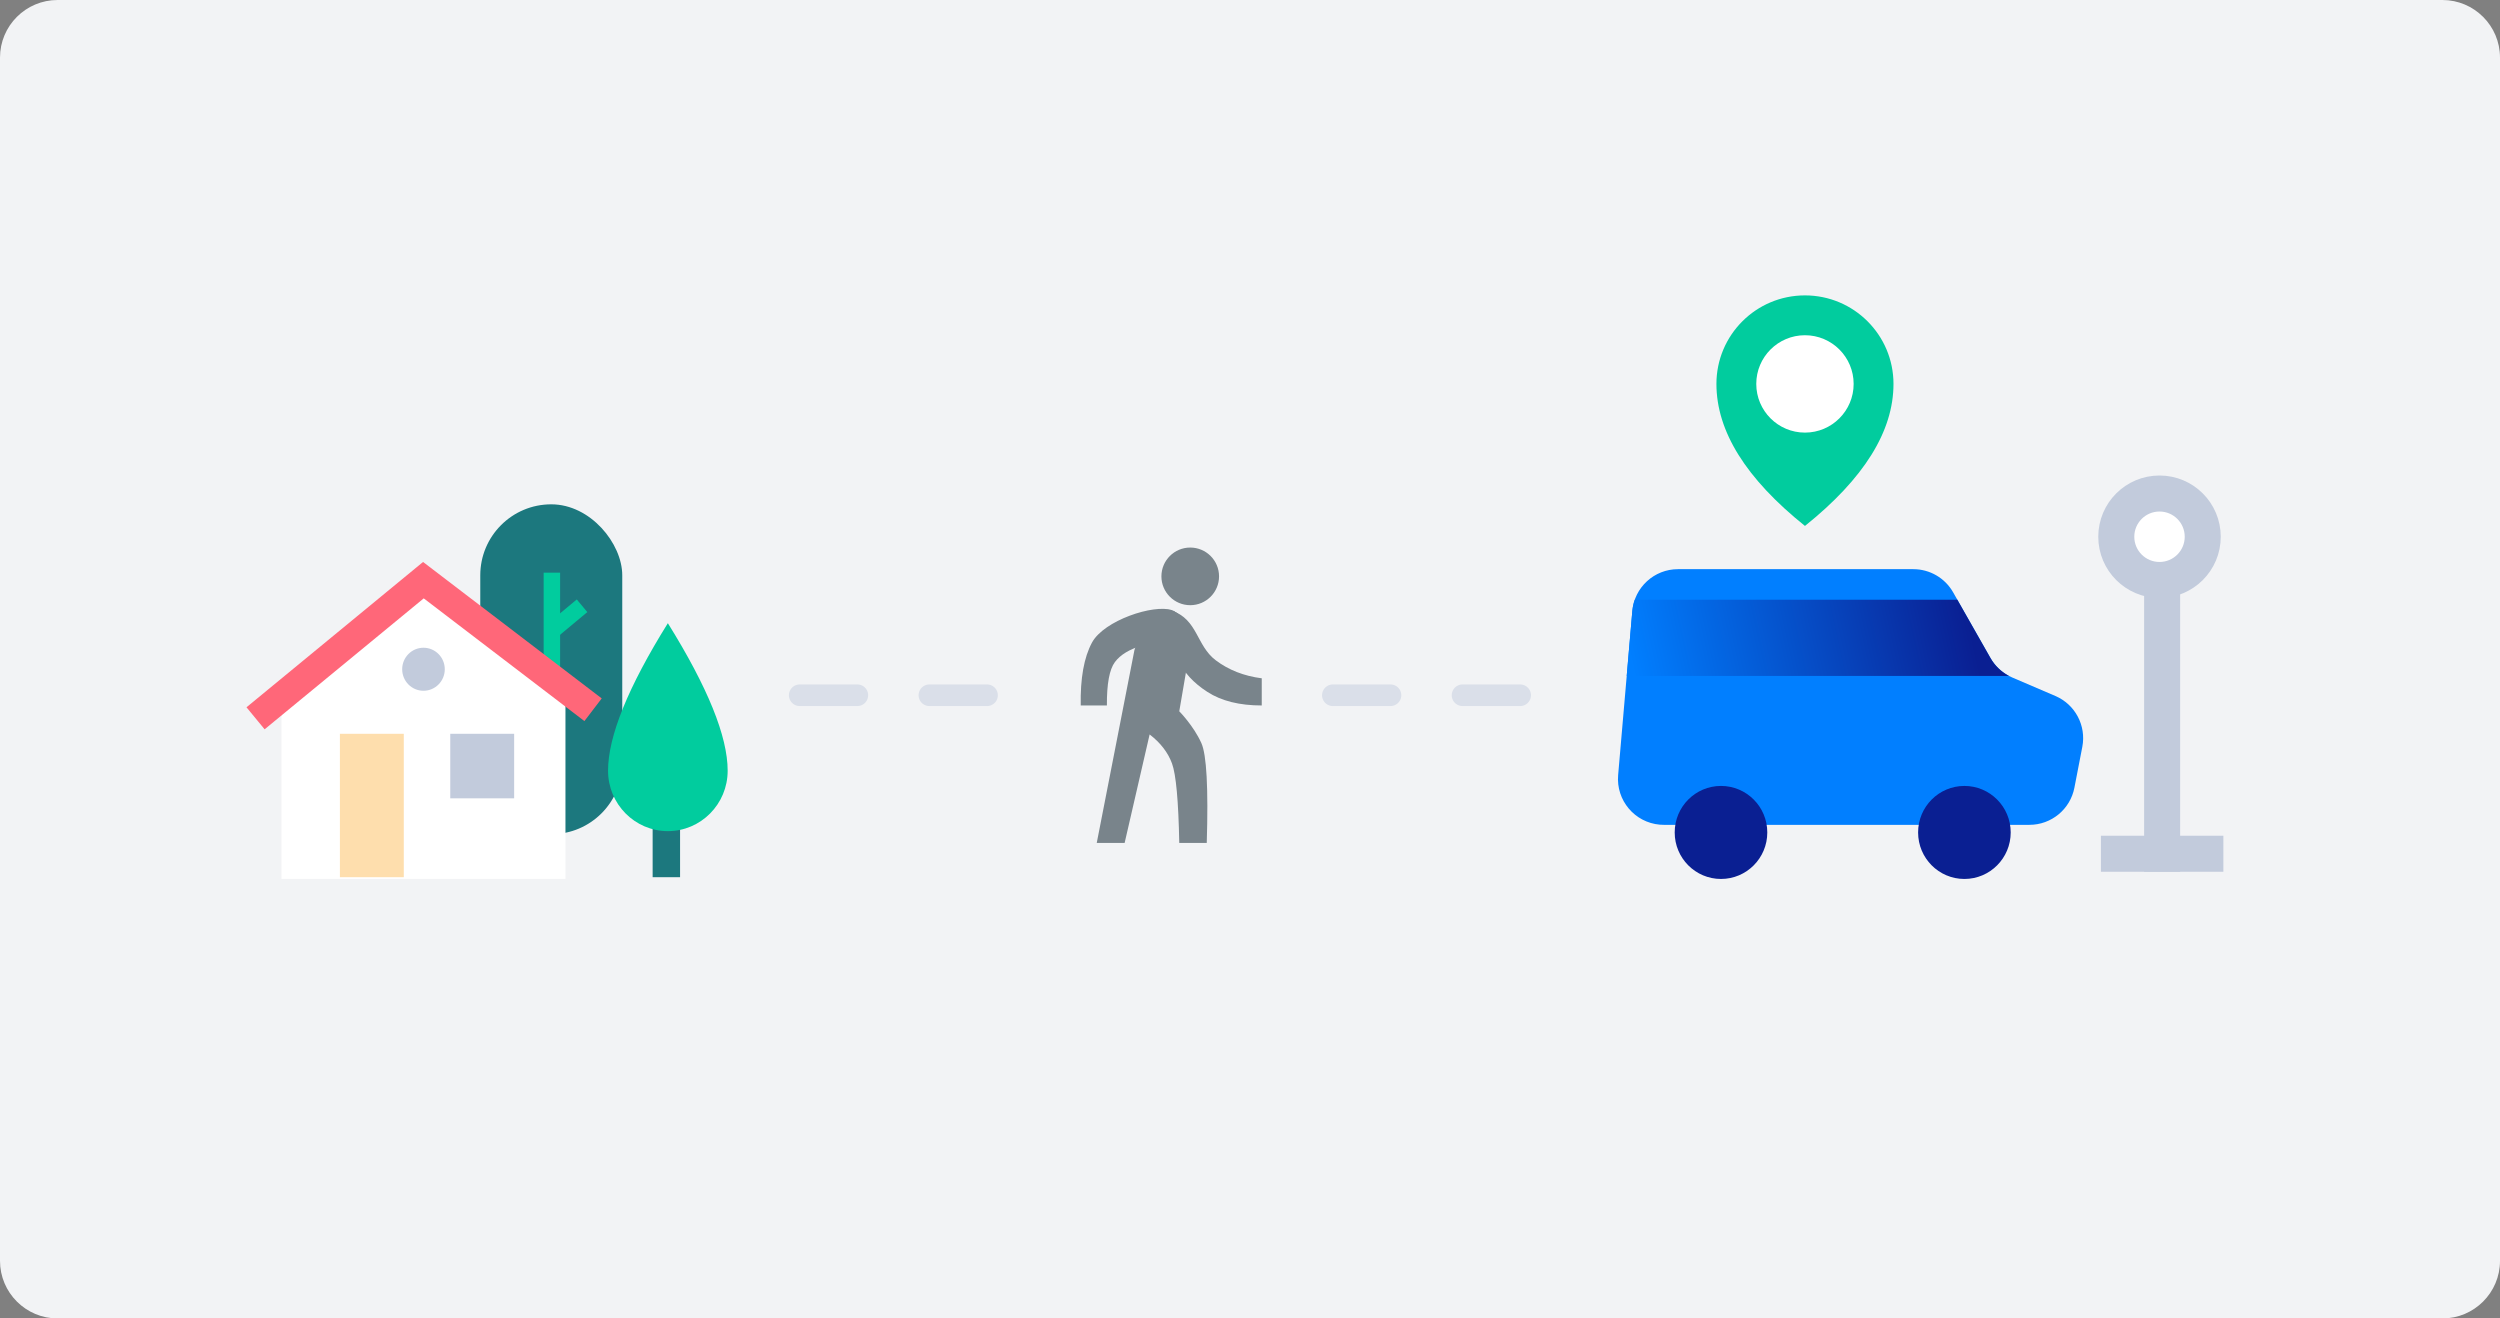 <svg xmlns="http://www.w3.org/2000/svg" xmlns:xlink="http://www.w3.org/1999/xlink" width="347px" height="183px" viewBox="0 0 347 183"><rect x="0" y="0" width="347" height="183" fill="#808080" stroke="none"/><title>firstride-3</title><defs><linearGradient x1="0%" y1="51.985%" x2="90.277%" y2="48.015%" id="linearGradient-1"><stop stop-color="#017FFF" offset="0%"></stop><stop stop-color="#0A1F92" offset="100%"></stop></linearGradient></defs><g id="Page-1" stroke="none" stroke-width="1" fill="none" fill-rule="evenodd"><g id="Your-first-ride" transform="translate(-124, -622)"><g id="firstride-3" transform="translate(124, 622)"><path d="M8,0 L339,0 C343.418,2.96939504e-14 347,3.582 347,8 L347,175 C347,179.418 343.418,183 339,183 L8,183 C3.582,183 1.53497813e-14,179.418 0,175 L0,8 C-2.31743984e-15,3.582 3.582,-7.65539184e-17 8,0 Z" id="Rectangle-Copy-29" fill="#F2F3F5"></path><line x1="111" y1="96.5" x2="140.2" y2="96.5" id="Path-3-Copy-4" stroke="#DADFE9" stroke-width="3" stroke-linecap="round" stroke-dasharray="8,10"></line><line x1="185" y1="96.5" x2="214.2" y2="96.5" id="Path-3-Copy-5" stroke="#DADFE9" stroke-width="3" stroke-linecap="round" stroke-dasharray="8,10"></line><g id="Group-10-Copy" transform="translate(37, 70)"><rect id="Rectangle-Copy-89" fill="#1C787E" x="29.662" y="0" width="19.707" height="45.784" rx="9.854"></rect><line x1="39.6" y1="25.497" x2="39.6" y2="9.485" id="Path-5-Copy-5" stroke="#01CC9E" stroke-width="2.285"></line><line x1="39.219" y1="17.886" x2="43.788" y2="14.081" id="Path-5-Copy-6" stroke="#01CC9E" stroke-width="2.285"></line><rect id="Rectangle-Copy-95" fill="#1C787E" x="53.586" y="42.622" width="3.808" height="9.133"></rect><path d="M55.699,45.362 C60.284,45.362 64,41.608 64,36.977 C64,32.213 61.233,25.386 55.699,16.498 C50.165,25.386 47.398,32.213 47.398,36.977 C47.398,41.608 51.115,45.362 55.699,45.362 Z" id="Oval-Copy-33" fill="#01CC9E"></path><polygon id="Rectangle-Copy-90" fill="#FFFFFF" points="2.071 27.569 21.779 12.516 41.486 27.569 41.486 52 2.071 52"></polygon><rect id="Rectangle-Copy-91" fill="#FEDEAD" x="10.178" y="31.85" width="8.868" height="19.906"></rect><rect id="Rectangle-Copy-92" fill="#C2CBDC" x="25.496" y="31.85" width="8.868" height="8.958"></rect><ellipse id="Oval-Copy-41" fill="#C2CBDC" cx="21.779" cy="22.892" rx="2.956" ry="2.986"></ellipse><polyline id="Path-7-Copy-4" stroke="#FF6779" stroke-width="3.96" stroke-linecap="square" points="0 28.441 21.768 10.526 43.744 27.311"></polyline></g><path d="M250.528,73 C258.72,66.431 262.816,59.86 262.816,53.288 C262.816,46.501 257.314,41 250.528,41 C243.742,41 238.24,46.501 238.24,53.288 C238.24,59.86 242.336,66.431 250.528,73 Z" id="Oval-Copy-12" fill="#01CC9E"></path><circle id="Oval-Copy-20" fill="#FFFFFF" cx="250.528" cy="53.288" r="6.758"></circle><g id="Group-11-Copy" transform="translate(291.24, 66)"><rect id="Rectangle-Copy-96" fill="#C2CBDC" x="6.365" y="8" width="5" height="47"></rect><rect id="Rectangle-Copy-97" fill="#C2CBDC" x="0.365" y="50" width="17" height="5"></rect><circle id="Oval" stroke="#C2CBDC" stroke-width="5" fill="#FFFFFF" cx="8.5" cy="8.5" r="6"></circle></g><g id="Group-2" transform="translate(224, 79)"><path d="M24.434,0 L57.096,0 C60.396,-8.73177032e-16 63.149,2.524 63.433,5.813 L65.402,28.579 C65.705,32.079 63.113,35.162 59.613,35.465 C59.431,35.48 59.248,35.488 59.065,35.488 L8.318,35.488 C5.271,35.488 2.652,33.327 2.073,30.336 L0.974,24.658 C0.406,21.719 1.962,18.782 4.713,17.603 L10.702,15.036 C11.978,14.489 13.04,13.539 13.726,12.332 L18.903,3.219 C20.033,1.229 22.145,3.34093815e-15 24.434,0 Z" id="Rectangle-Copy-94" fill="#017FFF" transform="translate(33, 17.744) scale(-1, 1) translate(-33, -17.744) "></path><path d="M47.679,4.246 L52.274,12.332 C52.876,13.39 53.766,14.251 54.837,14.816 L1.788,14.815 L2.567,5.813 C2.614,5.267 2.729,4.742 2.904,4.246 L47.679,4.246 Z" id="Combined-Shape-Copy-7" fill="url(#linearGradient-1)"></path><ellipse id="Oval-Copy-42" fill="#0A1F92" transform="translate(14.874, 36.544) scale(-1, 1) translate(-14.874, -36.544) " cx="14.874" cy="36.544" rx="6.426" ry="6.456"></ellipse><ellipse id="Oval-Copy-43" fill="#0A1F92" transform="translate(48.659, 36.544) scale(-1, 1) translate(-48.659, -36.544) " cx="48.659" cy="36.544" rx="6.426" ry="6.456"></ellipse></g><g id="Group-8-Copy" transform="translate(150, 76)" fill="#79848B"><circle id="Oval" cx="15.204" cy="4" r="4"></circle><path d="M2.228,41 L6.099,41 L9.568,25.941 C11.079,27.101 12.114,28.443 12.674,29.969 C13.234,31.495 13.57,35.172 13.682,41 L17.498,41 C17.728,33.375 17.478,28.753 16.747,27.134 C15.651,24.706 13.682,22.729 13.682,22.729 C13.682,22.729 13.993,20.915 14.615,17.289 C15.391,12.134 14.744,9.297 12.674,8.778 C10.603,8.259 8.867,10.07 7.464,14.21 L2.228,41 Z" id="Path-12"></path><path d="M25.131,18.148 L25.131,21.92 C22.04,21.92 19.523,21.292 17.581,20.034 C15.638,18.777 14.299,17.313 13.564,15.642 C10.594,10.271 10.297,7.983 12.674,8.778 C16.239,9.971 16.051,13.612 18.738,15.642 C20.53,16.996 22.661,17.831 25.131,18.148 Z" id="Path-13"></path><path d="M3.637,21.92 L0.006,21.92 C-0.064,18.159 0.455,15.25 1.565,13.193 C3.23,10.108 10.144,7.827 12.674,8.691 C14.361,9.268 12.993,10.899 8.573,13.585 C6.778,14.109 5.502,14.88 4.745,15.9 C3.987,16.92 3.618,18.927 3.637,21.92 Z" id="Path-14"></path></g></g></g></g></svg>